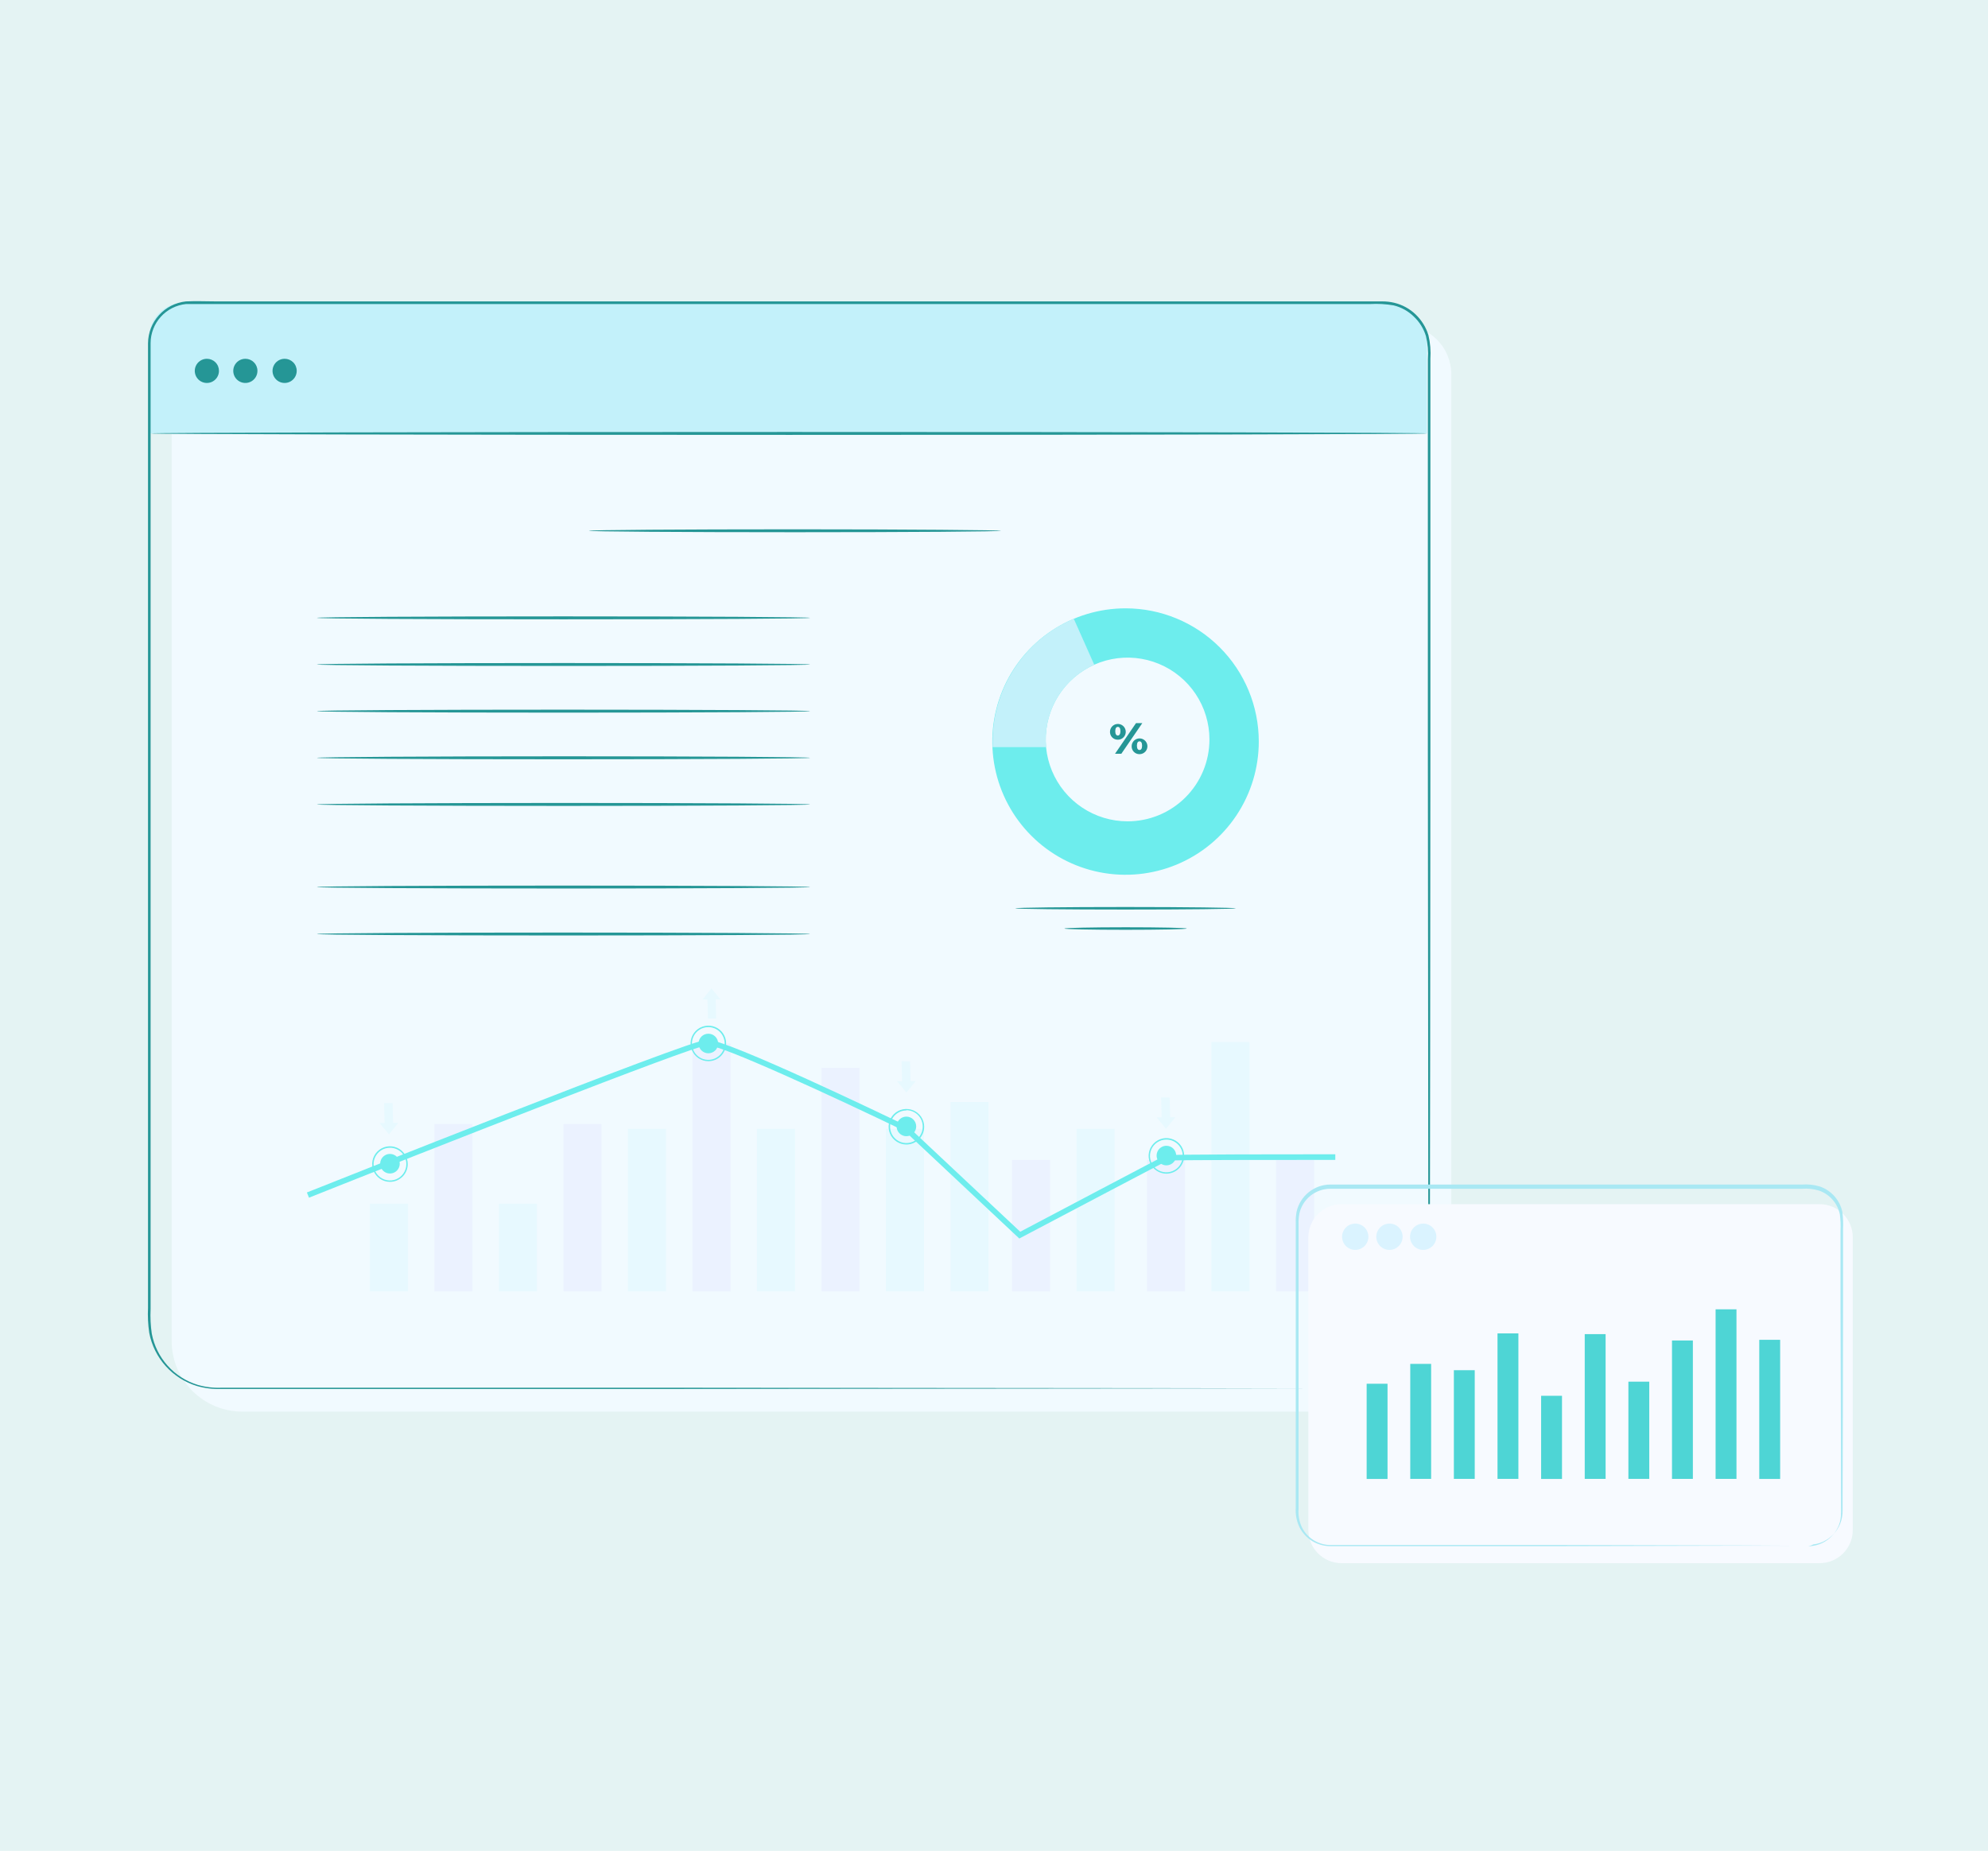 <svg width="363" height="338" viewBox="0 0 363 338" fill="none" xmlns="http://www.w3.org/2000/svg">
<rect width="363" height="338" fill="#E4F3F3"/>
<g filter="url(#filter0_d_245_7781)">
<path d="M35.298 55.267H251.896C254.283 55.267 256.572 56.215 258.26 57.903C259.948 59.59 260.896 61.879 260.896 64.266V240.756C260.896 244.184 259.534 247.471 257.111 249.895C254.687 252.319 251.399 253.68 247.972 253.68H40.158C36.73 253.68 33.443 252.319 31.019 249.895C28.595 247.471 27.233 244.184 27.233 240.756V63.331C27.233 61.193 28.083 59.141 29.596 57.629C31.108 56.116 33.159 55.267 35.298 55.267Z" fill="#F1FAFF"/>
</g>
<path d="M33.592 55.267H253.272C255.206 55.267 257.062 56.035 258.43 57.403C259.798 58.771 260.566 60.626 260.566 62.561V79.153H27.232V61.626C27.232 59.939 27.902 58.322 29.095 57.129C30.288 55.937 31.905 55.267 33.592 55.267Z" fill="#C3F1FA"/>
<path d="M260.568 79.153C260.568 79.297 208.408 79.42 144.075 79.42C79.742 79.42 27.562 79.297 27.562 79.153C27.562 79.009 79.711 78.886 144.075 78.886C208.439 78.886 260.568 78.999 260.568 79.153Z" fill="#259696"/>
<path d="M39.982 67.729C39.982 68.166 39.853 68.593 39.61 68.956C39.367 69.319 39.022 69.602 38.619 69.769C38.215 69.937 37.771 69.981 37.342 69.895C36.914 69.81 36.52 69.6 36.211 69.291C35.903 68.982 35.692 68.588 35.607 68.16C35.522 67.731 35.565 67.287 35.733 66.884C35.9 66.48 36.183 66.135 36.546 65.892C36.909 65.65 37.336 65.52 37.773 65.52C38.064 65.519 38.352 65.575 38.62 65.685C38.889 65.796 39.133 65.959 39.338 66.164C39.544 66.369 39.706 66.613 39.817 66.882C39.927 67.151 39.983 67.438 39.982 67.729Z" fill="#259696"/>
<path d="M47.008 67.729C47.008 68.166 46.879 68.594 46.636 68.957C46.392 69.32 46.047 69.604 45.642 69.77C45.238 69.937 44.794 69.981 44.365 69.894C43.936 69.808 43.543 69.597 43.234 69.287C42.926 68.977 42.716 68.583 42.632 68.153C42.548 67.724 42.593 67.28 42.762 66.876C42.931 66.473 43.215 66.129 43.58 65.887C43.945 65.646 44.373 65.518 44.81 65.52C45.099 65.52 45.386 65.577 45.654 65.688C45.921 65.799 46.164 65.962 46.368 66.168C46.572 66.373 46.734 66.616 46.844 66.884C46.954 67.152 47.01 67.439 47.008 67.729Z" fill="#259696"/>
<path d="M54.179 67.729C54.179 68.166 54.05 68.593 53.807 68.956C53.564 69.319 53.219 69.602 52.816 69.769C52.412 69.937 51.968 69.981 51.54 69.895C51.111 69.81 50.718 69.6 50.409 69.291C50.1 68.982 49.889 68.588 49.804 68.16C49.719 67.731 49.763 67.287 49.93 66.884C50.097 66.48 50.38 66.135 50.743 65.892C51.107 65.65 51.534 65.52 51.971 65.52C52.261 65.519 52.549 65.575 52.817 65.685C53.086 65.796 53.33 65.959 53.535 66.164C53.741 66.369 53.904 66.613 54.014 66.882C54.124 67.151 54.181 67.438 54.179 67.729Z" fill="#259696"/>
<path d="M182.796 96.928C182.796 97.072 165.947 97.195 145.163 97.195C124.38 97.195 107.531 97.072 107.531 96.928C107.531 96.784 124.38 96.661 145.163 96.661C165.947 96.661 182.796 96.815 182.796 96.928Z" fill="#259696"/>
<path d="M147.917 112.83C147.917 112.984 127.75 113.097 102.888 113.097C78.025 113.097 57.858 112.984 57.858 112.83C57.858 112.676 78.015 112.562 102.888 112.562C127.76 112.562 147.917 112.686 147.917 112.83Z" fill="#259696"/>
<path d="M147.917 121.347C147.917 121.501 127.75 121.614 102.888 121.614C78.025 121.614 57.858 121.501 57.858 121.347C57.858 121.193 78.015 121.08 102.888 121.08C127.76 121.08 147.917 121.203 147.917 121.347Z" fill="#259696"/>
<path d="M147.917 129.863C147.917 130.017 127.75 130.141 102.888 130.141C78.025 130.141 57.858 130.017 57.858 129.863C57.858 129.709 78.015 129.596 102.888 129.596C127.76 129.596 147.917 129.719 147.917 129.863Z" fill="#259696"/>
<path d="M147.917 138.391C147.917 138.535 127.75 138.658 102.888 138.658C78.025 138.658 57.858 138.535 57.858 138.391C57.858 138.247 78.015 138.114 102.888 138.114C127.76 138.114 147.917 138.237 147.917 138.391Z" fill="#259696"/>
<path d="M147.917 146.907C147.917 147.051 127.75 147.174 102.888 147.174C78.025 147.174 57.858 147.051 57.858 146.907C57.858 146.763 78.015 146.63 102.888 146.63C127.76 146.63 147.917 146.753 147.917 146.907Z" fill="#259696"/>
<path d="M147.917 170.568C147.917 170.722 127.75 170.835 102.888 170.835C78.025 170.835 57.858 170.722 57.858 170.568C57.858 170.414 78.015 170.301 102.888 170.301C127.76 170.301 147.917 170.424 147.917 170.568Z" fill="#259696"/>
<path d="M147.917 161.99C147.917 162.144 127.75 162.257 102.888 162.257C78.025 162.257 57.858 162.144 57.858 161.99C57.858 161.836 78.015 161.723 102.888 161.723C127.76 161.723 147.917 161.846 147.917 161.99Z" fill="#259696"/>
<path d="M205.531 111.093C200.718 111.091 196.013 112.516 192.011 115.188C188.009 117.861 184.889 121.66 183.046 126.106C181.204 130.552 180.721 135.444 181.659 140.164C182.598 144.884 184.915 149.22 188.318 152.623C191.721 156.026 196.057 158.343 200.777 159.282C205.497 160.22 210.389 159.737 214.835 157.895C219.281 156.052 223.08 152.932 225.752 148.93C228.425 144.928 229.85 140.223 229.848 135.41C229.845 128.962 227.282 122.778 222.723 118.218C218.163 113.658 211.979 111.095 205.531 111.093ZM205.9 149.989C202.943 149.991 200.052 149.116 197.593 147.474C195.133 145.833 193.216 143.499 192.083 140.768C190.95 138.037 190.652 135.031 191.228 132.131C191.804 129.23 193.226 126.566 195.317 124.474C197.407 122.383 200.07 120.958 202.97 120.38C205.87 119.803 208.876 120.098 211.608 121.229C214.34 122.36 216.675 124.276 218.318 126.735C219.961 129.193 220.838 132.084 220.838 135.041C220.84 137.002 220.454 138.945 219.705 140.758C218.956 142.571 217.856 144.218 216.47 145.606C215.084 146.994 213.438 148.096 211.626 148.848C209.814 149.6 207.872 149.987 205.911 149.989H205.9Z" fill="#6DEDED"/>
<path d="M190.952 135.041C190.952 132.154 191.789 129.329 193.36 126.908C194.932 124.487 197.171 122.573 199.808 121.397L196.068 112.994C191.671 114.863 187.922 117.986 185.287 121.972C182.653 125.959 181.25 130.632 181.254 135.411C181.254 135.746 181.254 136.089 181.254 136.438H191.045C190.983 135.965 190.952 135.513 190.952 135.041Z" fill="#C3F1FA"/>
<path d="M225.656 165.872C225.656 165.995 216.646 166.098 205.53 166.098C194.414 166.098 185.404 165.995 185.404 165.872C185.404 165.748 194.414 165.635 205.53 165.635C216.646 165.635 225.656 165.759 225.656 165.872Z" fill="#259696"/>
<path d="M216.688 169.571C216.688 169.694 211.695 169.797 205.531 169.797C199.367 169.797 194.363 169.694 194.363 169.571C194.363 169.447 199.367 169.334 205.531 169.334C211.695 169.334 216.688 169.437 216.688 169.571Z" fill="#259696"/>
<path d="M202.685 133.532C202.707 133.253 202.81 132.986 202.981 132.765C203.153 132.543 203.385 132.377 203.649 132.285C203.914 132.194 204.199 132.182 204.471 132.25C204.742 132.318 204.988 132.465 205.177 132.671C205.367 132.876 205.492 133.133 205.538 133.409C205.584 133.686 205.548 133.969 205.435 134.225C205.322 134.481 205.137 134.699 204.902 134.851C204.667 135.004 204.393 135.084 204.113 135.083C203.914 135.087 203.716 135.048 203.533 134.97C203.349 134.892 203.185 134.776 203.05 134.629C202.915 134.482 202.812 134.309 202.75 134.119C202.687 133.93 202.665 133.73 202.685 133.532ZM207.432 132.052H208.582L204.75 137.651H203.599L207.432 132.052ZM204.586 133.532C204.586 132.967 204.391 132.741 204.113 132.741C203.836 132.741 203.641 132.967 203.641 133.532C203.641 134.097 203.856 134.323 204.113 134.323C204.37 134.323 204.586 134.066 204.586 133.532ZM206.64 136.172C206.662 135.893 206.765 135.626 206.937 135.405C207.108 135.184 207.34 135.017 207.605 134.926C207.869 134.834 208.155 134.822 208.426 134.89C208.697 134.959 208.943 135.105 209.133 135.311C209.322 135.517 209.447 135.774 209.493 136.05C209.539 136.326 209.503 136.609 209.39 136.865C209.277 137.122 209.092 137.339 208.857 137.491C208.623 137.644 208.348 137.724 208.068 137.723C207.869 137.727 207.671 137.689 207.488 137.611C207.305 137.532 207.14 137.416 207.005 137.269C206.87 137.123 206.768 136.949 206.705 136.76C206.642 136.571 206.62 136.37 206.64 136.172ZM208.541 136.172C208.541 135.607 208.336 135.381 208.068 135.381C207.801 135.381 207.596 135.607 207.596 136.172C207.596 136.737 207.801 136.963 208.068 136.963C208.336 136.963 208.541 136.747 208.541 136.172Z" fill="#259696"/>
<path d="M74.492 219.829H67.547V235.825H74.492V219.829Z" fill="#E7F9FF"/>
<path d="M98.049 219.829H91.103V235.825H98.049V219.829Z" fill="#E7F9FF"/>
<path d="M86.273 205.261H79.328V235.825H86.273V205.261Z" fill="#EBF2FF"/>
<path d="M109.833 205.261H102.888V235.825H109.833V205.261Z" fill="#EBF2FF"/>
<path d="M121.605 206.134H114.66V235.825H121.605V206.134Z" fill="#E7F9FF"/>
<path d="M145.163 206.134H138.218V235.825H145.163V206.134Z" fill="#E7F9FF"/>
<path d="M168.719 206.134H161.774V235.825H168.719V206.134Z" fill="#E7F9FF"/>
<path d="M133.39 190.559H126.445V235.835H133.39V190.559Z" fill="#EBF2FF"/>
<path d="M156.947 194.988H150.002V235.825H156.947V194.988Z" fill="#EBF2FF"/>
<path d="M203.517 206.134H196.572V235.825H203.517V206.134Z" fill="#E7F9FF"/>
<path d="M191.743 211.837H184.798V235.826H191.743V211.837Z" fill="#EBF2FF"/>
<path d="M228.154 190.292H221.209V235.825H228.154V190.292Z" fill="#E7F9FF"/>
<path d="M216.38 211.837H209.435V235.826H216.38V211.837Z" fill="#EBF2FF"/>
<path d="M239.947 211.837H233.002V235.826H239.947V211.837Z" fill="#EBF2FF"/>
<path d="M180.504 201.245H173.559V235.826H180.504V201.245Z" fill="#E7F9FF"/>
<path d="M129.342 192.349C130.33 192.349 131.13 191.549 131.13 190.562C131.13 189.574 130.33 188.774 129.342 188.774C128.355 188.774 127.555 189.574 127.555 190.562C127.555 191.549 128.355 192.349 129.342 192.349Z" fill="#6DEDED"/>
<path d="M129.342 193.795C128.7 193.795 128.072 193.604 127.537 193.247C127.003 192.89 126.587 192.382 126.342 191.788C126.096 191.195 126.033 190.541 126.159 189.911C126.285 189.281 126.595 188.703 127.05 188.249C127.505 187.796 128.085 187.487 128.715 187.363C129.346 187.239 129.999 187.305 130.592 187.552C131.185 187.799 131.691 188.217 132.046 188.752C132.402 189.288 132.591 189.916 132.589 190.559C132.586 191.418 132.243 192.241 131.634 192.848C131.026 193.454 130.201 193.795 129.342 193.795ZM129.342 187.569C128.75 187.567 128.171 187.741 127.678 188.068C127.185 188.395 126.801 188.861 126.573 189.408C126.345 189.954 126.284 190.555 126.398 191.136C126.513 191.716 126.797 192.25 127.214 192.669C127.632 193.088 128.165 193.374 128.745 193.49C129.325 193.606 129.927 193.548 130.474 193.322C131.02 193.096 131.488 192.713 131.817 192.221C132.146 191.729 132.321 191.15 132.321 190.559C132.321 189.768 132.008 189.009 131.449 188.448C130.891 187.888 130.133 187.572 129.342 187.569Z" fill="#6DEDED"/>
<path d="M130.769 185.998L130.676 182.485L131.55 182.505L129.916 180.502L128.272 182.516L129.177 182.526L129.269 185.998H130.769Z" fill="#E7F9FF"/>
<path d="M72.992 212.515C72.992 212.868 72.887 213.214 72.691 213.508C72.495 213.802 72.215 214.031 71.889 214.166C71.562 214.301 71.203 214.337 70.856 214.268C70.509 214.199 70.191 214.029 69.941 213.779C69.691 213.529 69.52 213.21 69.451 212.863C69.382 212.517 69.418 212.157 69.553 211.831C69.688 211.504 69.918 211.225 70.212 211.028C70.505 210.832 70.851 210.727 71.205 210.727C71.679 210.727 72.133 210.915 72.469 211.251C72.804 211.586 72.992 212.041 72.992 212.515Z" fill="#6DEDED"/>
<path d="M71.204 215.824C70.562 215.824 69.934 215.633 69.4 215.276C68.866 214.919 68.45 214.411 68.204 213.817C67.959 213.224 67.895 212.57 68.021 211.94C68.147 211.31 68.457 210.732 68.912 210.278C69.368 209.825 69.947 209.516 70.577 209.392C71.208 209.268 71.861 209.334 72.454 209.581C73.047 209.828 73.553 210.246 73.909 210.781C74.264 211.317 74.453 211.945 74.451 212.588C74.451 213.014 74.367 213.435 74.204 213.829C74.04 214.222 73.801 214.579 73.499 214.88C73.198 215.18 72.84 215.419 72.446 215.581C72.052 215.743 71.63 215.825 71.204 215.824ZM71.204 209.598C70.613 209.598 70.035 209.774 69.543 210.102C69.052 210.431 68.669 210.897 68.442 211.444C68.216 211.99 68.157 212.591 68.272 213.171C68.388 213.751 68.672 214.284 69.091 214.702C69.509 215.12 70.041 215.405 70.621 215.52C71.201 215.635 71.802 215.576 72.349 215.35C72.895 215.124 73.362 214.74 73.69 214.249C74.019 213.757 74.194 213.179 74.194 212.588C74.195 212.195 74.119 211.805 73.969 211.442C73.82 211.079 73.599 210.749 73.322 210.471C73.044 210.193 72.713 209.973 72.35 209.823C71.987 209.673 71.597 209.597 71.204 209.598Z" fill="#6DEDED"/>
<path d="M70.134 201.439L70.227 205.096L69.312 205.086L71.018 207.161L72.723 205.066L71.778 205.055L71.686 201.449L70.134 201.439Z" fill="#E7F9FF"/>
<path d="M164.622 193.796L164.714 197.453L163.8 197.443L165.505 199.518L167.211 197.422L166.265 197.412L166.173 193.806L164.622 193.796Z" fill="#E7F9FF"/>
<path d="M186.123 226.179L165.217 206.566C151.964 200.166 131.509 190.745 129.125 190.868C126.454 191.033 75.703 211.025 56.419 218.72L56.039 217.765C58.885 216.635 125.673 190.026 129.064 189.851H129.136C132.844 189.851 162.35 204.06 165.73 205.683L165.853 205.775L186.288 224.936C190.171 222.881 212.393 211.159 212.773 210.994C212.907 210.933 213.256 210.789 243.82 210.789V211.816C232.087 211.816 214.468 211.816 213.133 211.96C211.972 212.546 195.298 221.34 186.421 226.014L186.123 226.179Z" fill="#6DEDED"/>
<path d="M167.293 205.702C167.293 206.056 167.188 206.402 166.992 206.696C166.795 206.99 166.516 207.219 166.189 207.354C165.863 207.489 165.503 207.525 165.157 207.456C164.81 207.387 164.491 207.216 164.241 206.966C163.991 206.716 163.821 206.398 163.752 206.051C163.683 205.704 163.719 205.345 163.854 205.018C163.989 204.692 164.218 204.412 164.512 204.216C164.806 204.02 165.152 203.915 165.505 203.915C165.74 203.915 165.973 203.961 166.189 204.051C166.406 204.141 166.603 204.272 166.769 204.438C166.935 204.604 167.067 204.801 167.157 205.018C167.247 205.235 167.293 205.468 167.293 205.702Z" fill="#6DEDED"/>
<path d="M165.504 209.011C164.862 209.011 164.235 208.821 163.701 208.464C163.167 208.108 162.751 207.601 162.505 207.007C162.259 206.414 162.195 205.761 162.32 205.132C162.445 204.502 162.755 203.923 163.209 203.469C163.663 203.015 164.241 202.706 164.871 202.581C165.501 202.456 166.153 202.52 166.747 202.766C167.34 203.011 167.847 203.428 168.204 203.961C168.56 204.495 168.751 205.123 168.751 205.765C168.748 206.625 168.405 207.449 167.797 208.058C167.189 208.666 166.364 209.009 165.504 209.011ZM165.504 202.786C164.915 202.786 164.339 202.96 163.849 203.288C163.359 203.615 162.977 204.08 162.752 204.625C162.526 205.169 162.467 205.768 162.582 206.346C162.697 206.924 162.981 207.455 163.398 207.872C163.814 208.288 164.345 208.572 164.923 208.687C165.501 208.802 166.1 208.743 166.644 208.518C167.189 208.292 167.654 207.91 167.982 207.42C168.309 206.93 168.484 206.354 168.484 205.765C168.489 205.37 168.416 204.978 168.269 204.612C168.121 204.246 167.903 203.913 167.626 203.632C167.348 203.351 167.018 203.128 166.654 202.975C166.29 202.823 165.899 202.745 165.504 202.745V202.786Z" fill="#6DEDED"/>
<path d="M214.768 211.026C214.768 211.38 214.663 211.726 214.466 212.02C214.27 212.313 213.991 212.543 213.664 212.678C213.337 212.813 212.978 212.849 212.631 212.78C212.284 212.711 211.966 212.54 211.716 212.29C211.466 212.04 211.296 211.722 211.227 211.375C211.158 211.028 211.193 210.669 211.328 210.342C211.464 210.016 211.693 209.736 211.987 209.54C212.281 209.344 212.626 209.239 212.98 209.239C213.215 209.239 213.447 209.285 213.664 209.375C213.881 209.465 214.078 209.596 214.244 209.762C214.41 209.928 214.542 210.125 214.632 210.342C214.721 210.559 214.768 210.792 214.768 211.026Z" fill="#6DEDED"/>
<path d="M212.98 214.332C212.338 214.332 211.71 214.142 211.176 213.785C210.642 213.428 210.226 212.921 209.981 212.328C209.735 211.735 209.671 211.082 209.796 210.452C209.921 209.822 210.23 209.244 210.684 208.79C211.138 208.336 211.717 208.027 212.346 207.901C212.976 207.776 213.629 207.841 214.222 208.086C214.815 208.332 215.322 208.748 215.679 209.282C216.036 209.816 216.226 210.443 216.226 211.086C216.224 211.946 215.881 212.77 215.272 213.378C214.664 213.986 213.84 214.329 212.98 214.332ZM212.98 208.106C212.388 208.104 211.808 208.278 211.315 208.606C210.822 208.933 210.437 209.4 210.21 209.947C209.982 210.494 209.922 211.096 210.037 211.677C210.152 212.257 210.437 212.791 210.856 213.21C211.274 213.629 211.808 213.913 212.389 214.028C212.97 214.144 213.572 214.083 214.118 213.856C214.665 213.628 215.132 213.244 215.46 212.75C215.787 212.257 215.961 211.678 215.959 211.086C215.959 210.295 215.645 209.538 215.087 208.979C214.528 208.42 213.77 208.106 212.98 208.106Z" fill="#6DEDED"/>
<path d="M212.014 200.411L212.117 204.069L211.202 204.048L212.908 206.134L214.613 204.028H213.668L213.565 200.422L212.014 200.411Z" fill="#E7F9FF"/>
<path d="M248.557 253.65H249.101H249.789L250.724 253.506C251.603 253.338 252.464 253.083 253.293 252.746C254.429 252.253 255.491 251.603 256.447 250.815C257.649 249.801 258.646 248.566 259.385 247.178C260.261 245.496 260.746 243.638 260.803 241.743C260.803 237.634 260.803 232.856 260.803 227.504C260.803 206.073 260.751 175.109 260.72 136.778C260.72 117.628 260.72 96.649 260.72 74.109C260.72 71.294 260.72 68.448 260.72 65.592C260.823 64.178 260.705 62.757 260.371 61.38C259.96 60.024 259.202 58.798 258.173 57.825C257.151 56.821 255.876 56.111 254.484 55.77C253.054 55.522 251.599 55.439 250.149 55.524H204.154H39.397C37.578 55.524 35.719 55.524 33.952 55.524C32.189 55.706 30.556 56.532 29.366 57.844C28.175 59.156 27.511 60.862 27.5 62.633V89.612C27.5 103.844 27.5 117.857 27.5 131.651C27.5 159.205 27.5 185.793 27.5 211.117C27.5 217.453 27.5 223.706 27.5 229.877V239.062C27.426 240.562 27.498 242.065 27.715 243.551C28.127 245.724 29.125 247.744 30.601 249.391C32.076 251.039 33.974 252.252 36.088 252.9C37.482 253.305 38.932 253.482 40.383 253.424H61.957H124.626L215.352 253.506L240.009 253.558H246.42C247.868 253.558 248.608 253.558 248.608 253.558H246.42H240.009H215.352L124.626 253.65H61.957H40.383C38.887 253.704 37.393 253.52 35.955 253.106C33.758 252.436 31.786 251.178 30.253 249.469C28.719 247.76 27.682 245.664 27.253 243.407C27.029 241.891 26.954 240.356 27.027 238.825C27.027 235.743 27.027 232.723 27.027 229.641V211.117C27.027 185.793 27.027 159.205 27.027 131.651V62.685C27.044 60.783 27.758 58.954 29.035 57.545C30.311 56.136 32.061 55.245 33.952 55.041C35.832 54.949 37.619 55.041 39.458 55.041H204.216H252.368C253.122 55.035 253.874 55.121 254.608 55.298C256.071 55.655 257.414 56.392 258.501 57.435C259.582 58.471 260.381 59.765 260.823 61.195C261.161 62.617 261.282 64.082 261.183 65.541V74.058C261.183 96.577 261.183 117.556 261.183 136.726C261.183 175.026 261.111 206.022 261.09 227.452C261.09 232.805 261.09 237.572 261.09 241.692C261.043 243.446 260.622 245.17 259.855 246.749C259.088 248.328 257.992 249.724 256.642 250.845C255.677 251.634 254.604 252.281 253.457 252.767C252.622 253.104 251.755 253.351 250.868 253.506L249.923 253.64H249.235L248.557 253.65Z" fill="#259696"/>
<g filter="url(#filter1_d_245_7781)">
<path d="M330.203 216.822H242.898C239.556 216.822 236.847 219.531 236.847 222.873V276.327C236.847 279.669 239.556 282.378 242.898 282.378H330.203C333.545 282.378 336.254 279.669 336.254 276.327V222.873C336.254 219.531 333.545 216.822 330.203 216.822Z" fill="#F7FAFF"/>
</g>
<path d="M330.213 282.388C330.213 282.388 330.49 282.388 331.035 282.295C331.83 282.185 332.593 281.908 333.275 281.484C334.391 280.802 335.259 279.779 335.751 278.566C336.377 277.128 336.11 275.289 336.161 273.275C336.161 265.179 336.11 253.478 336.069 239.033C336.069 235.417 336.069 231.636 336.069 227.732C336.069 226.705 336.069 225.749 336.069 224.743C336.116 223.741 336.075 222.737 335.946 221.743C335.74 220.753 335.281 219.834 334.613 219.076C333.944 218.317 333.09 217.746 332.134 217.418C331.136 217.117 330.091 217.006 329.052 217.089H305.094H242.908C241.584 217.09 240.301 217.544 239.271 218.375C238.241 219.207 237.527 220.367 237.247 221.661C237.135 222.312 237.09 222.973 237.114 223.633V245.577C237.114 255.974 237.114 266.012 237.114 275.566C237.022 276.721 237.234 277.879 237.73 278.926C238.235 279.938 239.024 280.78 240.001 281.35C240.969 281.912 242.077 282.187 243.196 282.141H259.798H283.427L317.669 282.223L326.977 282.275H317.669L283.427 282.357H259.798H243.175C241.971 282.398 240.779 282.102 239.734 281.504C238.674 280.885 237.818 279.971 237.268 278.874C236.743 277.759 236.513 276.528 236.6 275.299C236.6 265.745 236.6 255.707 236.6 245.31C236.6 240.098 236.6 234.807 236.6 229.438V223.366C236.575 222.678 236.623 221.989 236.744 221.311C237.05 219.902 237.828 218.639 238.948 217.731C240.069 216.824 241.466 216.325 242.908 216.318H305.094H319.056H329.052C330.147 216.238 331.248 216.36 332.299 216.678C333.33 217.031 334.252 217.647 334.972 218.465C335.693 219.283 336.188 220.274 336.408 221.342C336.54 222.364 336.581 223.395 336.531 224.424V227.414C336.531 231.359 336.531 235.14 336.531 238.715C336.531 253.159 336.47 264.861 336.449 272.957C336.449 273.984 336.449 274.919 336.449 275.823C336.461 276.674 336.304 277.519 335.987 278.309C335.473 279.545 334.572 280.58 333.418 281.258C332.721 281.68 331.938 281.943 331.127 282.028C330.835 282.178 330.529 282.299 330.213 282.388Z" fill="#A9E8F3"/>
<path d="M285.215 254.897H281.403V270.081H285.215V254.897Z" fill="#4ED5D5"/>
<path d="M253.356 252.698H249.545V270.081H253.356V252.698Z" fill="#4ED5D5"/>
<path d="M261.318 249.07H257.507V270.069H261.318V249.07Z" fill="#4ED5D5"/>
<path d="M269.28 250.221H265.469V270.069H269.28V250.221Z" fill="#4ED5D5"/>
<path d="M277.252 243.502H273.44V270.069H277.252V243.502Z" fill="#4ED5D5"/>
<path d="M293.177 243.636H289.365V270.07H293.177V243.636Z" fill="#4ED5D5"/>
<path d="M301.148 252.316H297.337V270.068H301.148V252.316Z" fill="#4ED5D5"/>
<path d="M309.11 244.798H305.299V270.071H309.11V244.798Z" fill="#4ED5D5"/>
<path d="M317.072 239.105H313.261V270.07H317.072V239.105Z" fill="#4ED5D5"/>
<path d="M325.047 244.674H321.235V270.08H325.047V244.674Z" fill="#4ED5D5"/>
<path d="M249.864 225.852C249.864 226.327 249.723 226.792 249.459 227.187C249.194 227.583 248.819 227.891 248.38 228.073C247.94 228.255 247.457 228.302 246.991 228.21C246.524 228.117 246.096 227.888 245.76 227.552C245.424 227.215 245.195 226.787 245.102 226.321C245.009 225.854 245.057 225.371 245.239 224.932C245.421 224.493 245.729 224.117 246.124 223.853C246.519 223.589 246.984 223.448 247.46 223.448C248.097 223.448 248.709 223.701 249.16 224.152C249.61 224.603 249.864 225.214 249.864 225.852Z" fill="#DAF3FF"/>
<path d="M256.11 225.852C256.11 226.328 255.969 226.793 255.704 227.188C255.439 227.584 255.063 227.892 254.623 228.074C254.184 228.255 253.7 228.302 253.233 228.209C252.766 228.115 252.338 227.885 252.002 227.548C251.666 227.211 251.438 226.781 251.347 226.314C251.255 225.847 251.304 225.364 251.488 224.925C251.671 224.486 251.981 224.111 252.378 223.848C252.774 223.585 253.24 223.446 253.716 223.448C254.031 223.448 254.343 223.51 254.634 223.631C254.926 223.752 255.19 223.929 255.412 224.153C255.635 224.376 255.811 224.641 255.931 224.933C256.05 225.224 256.111 225.537 256.11 225.852Z" fill="#DAF3FF"/>
<path d="M262.275 225.852C262.275 226.327 262.134 226.792 261.87 227.187C261.606 227.583 261.23 227.891 260.791 228.073C260.352 228.255 259.868 228.302 259.402 228.21C258.935 228.117 258.507 227.888 258.171 227.552C257.835 227.215 257.606 226.787 257.513 226.321C257.42 225.854 257.468 225.371 257.65 224.932C257.832 224.493 258.14 224.117 258.535 223.853C258.931 223.589 259.395 223.448 259.871 223.448C260.508 223.448 261.12 223.701 261.571 224.152C262.022 224.603 262.275 225.214 262.275 225.852Z" fill="#DAF3FF"/>
<defs>
<filter id="filter0_d_245_7781" x="27.233" y="55.267" width="237.772" height="202.523" filterUnits="userSpaceOnUse" color-interpolation-filters="sRGB">
<feFlood flood-opacity="0" result="BackgroundImageFix"/>
<feColorMatrix in="SourceAlpha" type="matrix" values="0 0 0 0 0 0 0 0 0 0 0 0 0 0 0 0 0 0 127 0" result="hardAlpha"/>
<feOffset dx="4.109" dy="4.109"/>
<feComposite in2="hardAlpha" operator="out"/>
<feColorMatrix type="matrix" values="0 0 0 0 0.329 0 0 0 0 0.769 0 0 0 0 0.851 0 0 0 1 0"/>
<feBlend mode="normal" in2="BackgroundImageFix" result="effect1_dropShadow_245_7781"/>
<feBlend mode="normal" in="SourceGraphic" in2="effect1_dropShadow_245_7781" result="shape"/>
</filter>
<filter id="filter1_d_245_7781" x="236.847" y="216.822" width="101.462" height="68.638" filterUnits="userSpaceOnUse" color-interpolation-filters="sRGB">
<feFlood flood-opacity="0" result="BackgroundImageFix"/>
<feColorMatrix in="SourceAlpha" type="matrix" values="0 0 0 0 0 0 0 0 0 0 0 0 0 0 0 0 0 0 127 0" result="hardAlpha"/>
<feOffset dx="2.055" dy="3.082"/>
<feComposite in2="hardAlpha" operator="out"/>
<feColorMatrix type="matrix" values="0 0 0 0 0.329 0 0 0 0 0.769 0 0 0 0 0.851 0 0 0 1 0"/>
<feBlend mode="normal" in2="BackgroundImageFix" result="effect1_dropShadow_245_7781"/>
<feBlend mode="normal" in="SourceGraphic" in2="effect1_dropShadow_245_7781" result="shape"/>
</filter>
</defs>
</svg>
